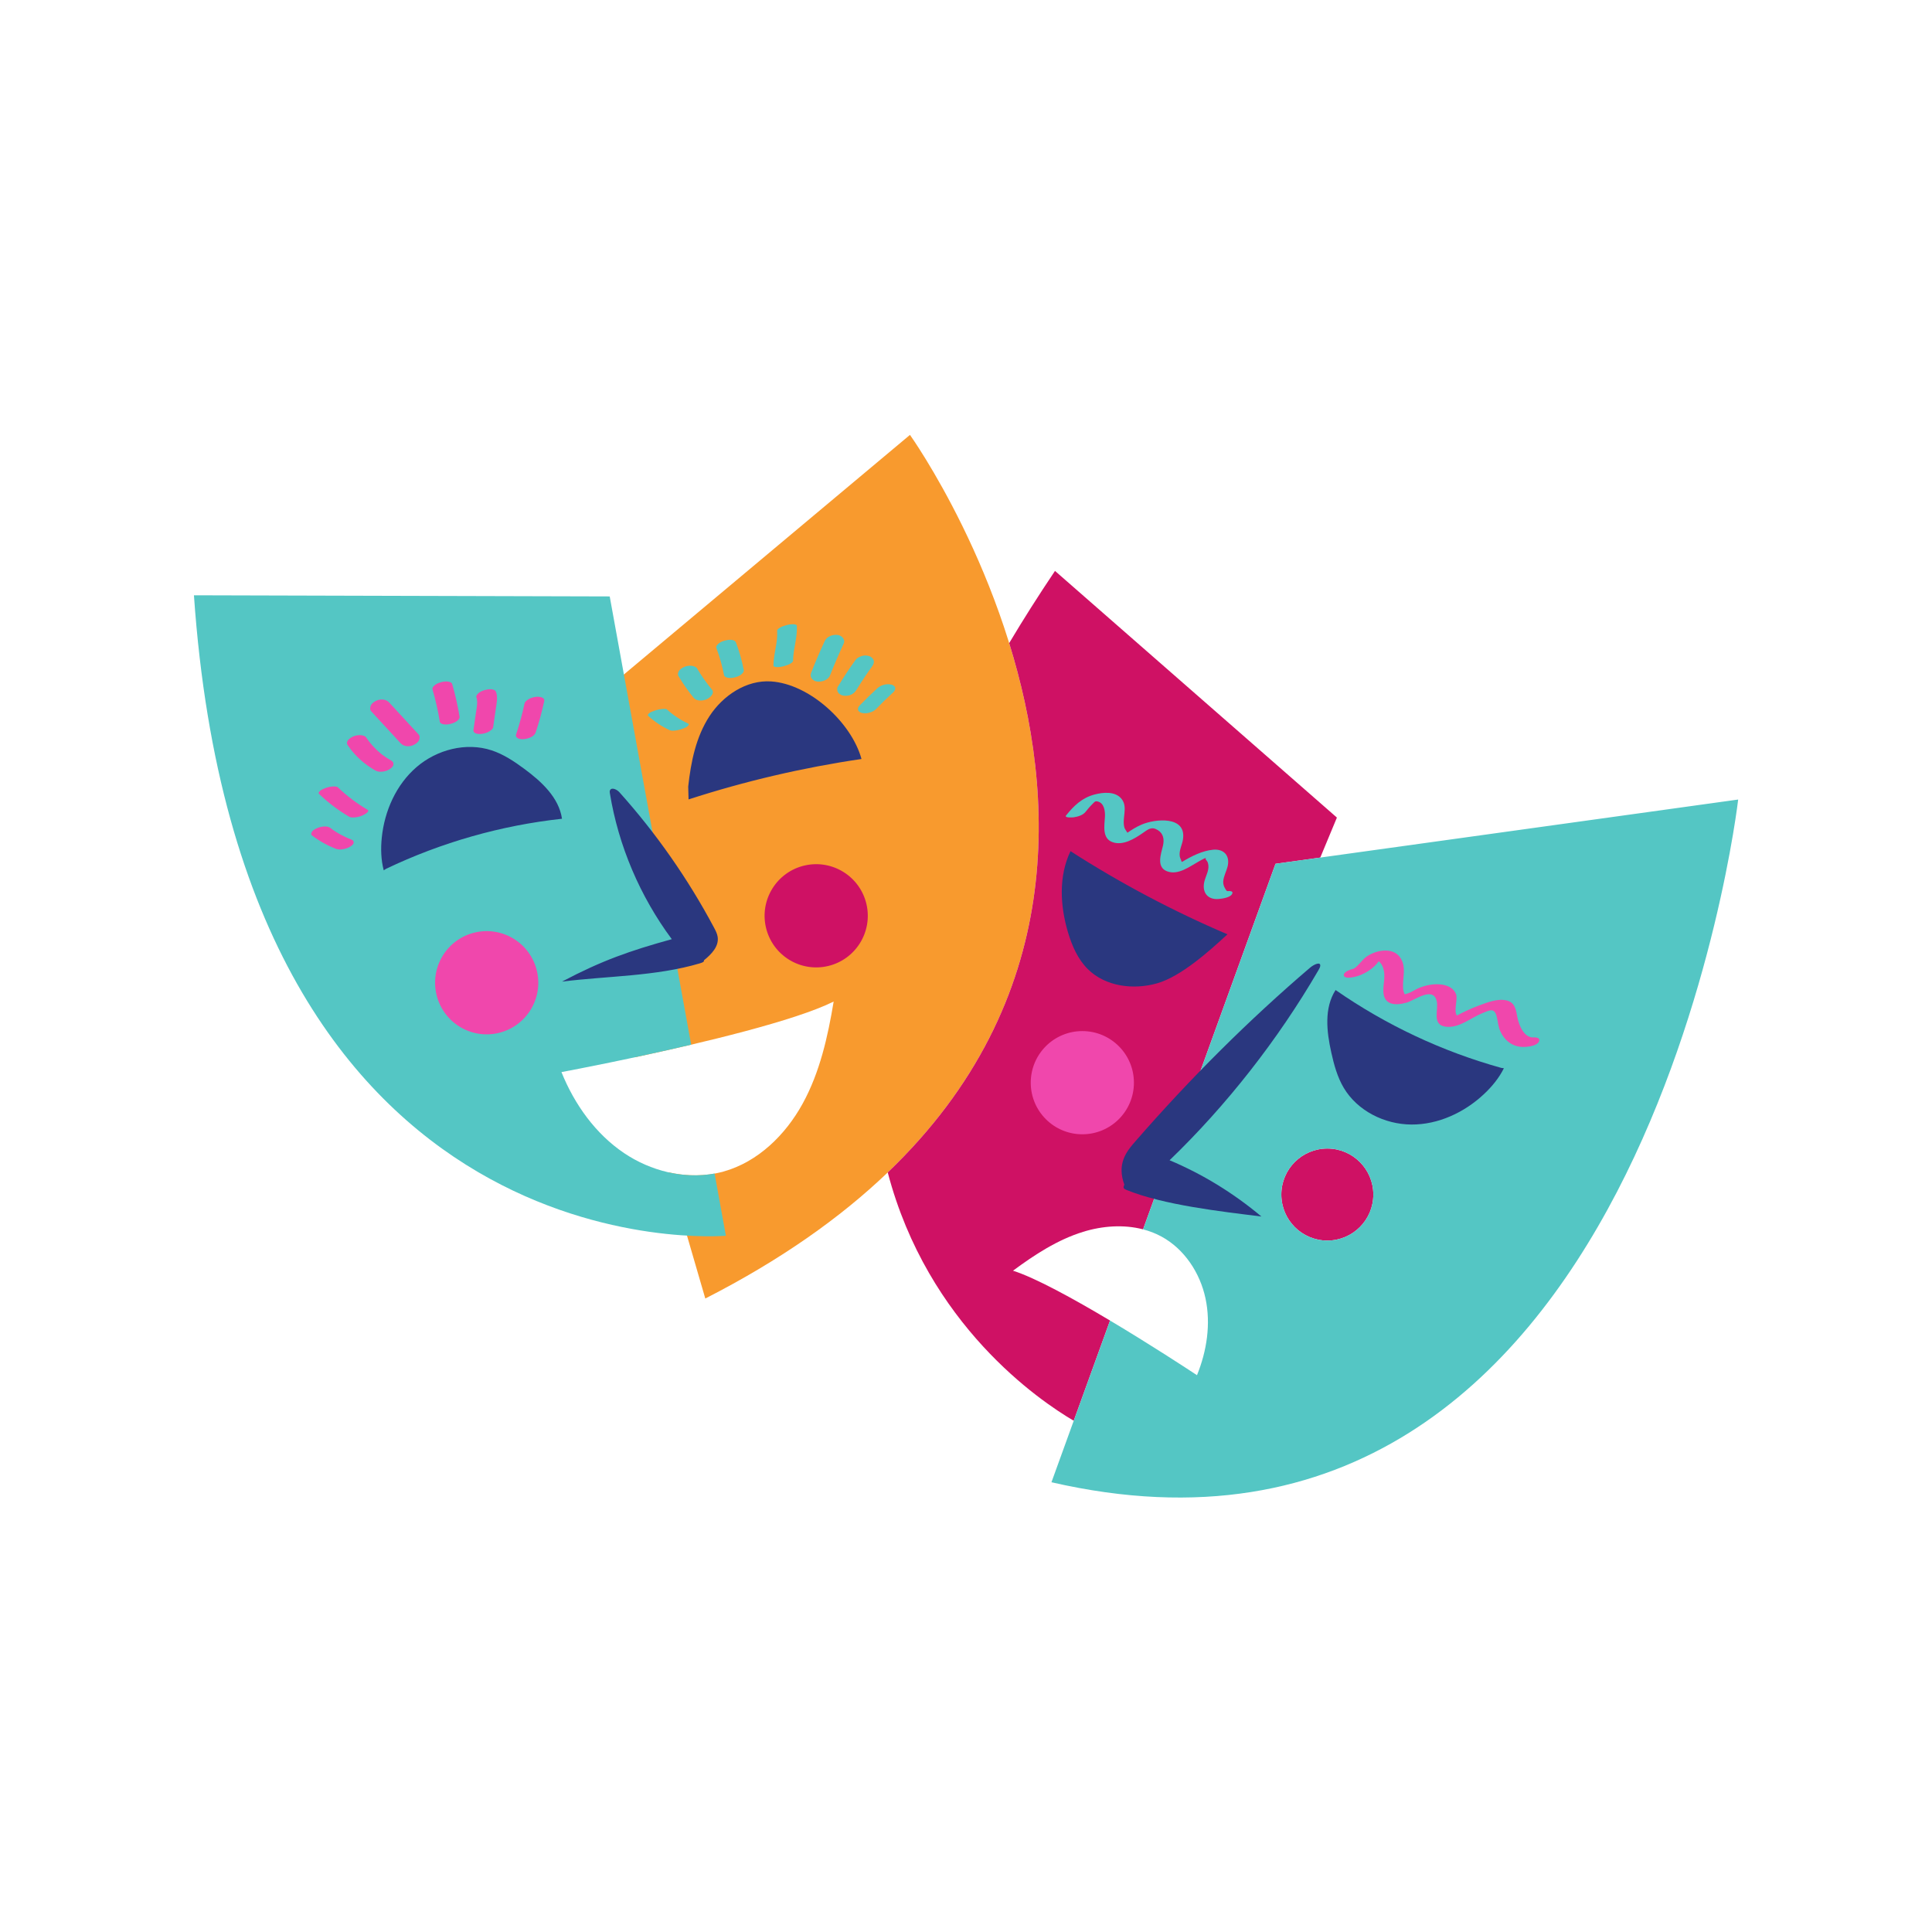 <?xml version="1.0" encoding="UTF-8"?>
<svg xmlns="http://www.w3.org/2000/svg" xmlns:xlink="http://www.w3.org/1999/xlink" width="1080" zoomAndPan="magnify" viewBox="0 0 810 810" height="1080" preserveAspectRatio="xMidYMid meet" version="1.0">
  <defs>
    <clipPath id="03b59c76e5">
      <path d="M 227 182.324 L 436 182.324 L 436 545 L 227 545 Z M 227 182.324 " clip-rule="nonzero"></path>
    </clipPath>
    <clipPath id="aacbf92e66">
      <path d="M 81.309 249 L 728.734 249 L 728.734 627.824 L 81.309 627.824 Z M 81.309 249 " clip-rule="nonzero"></path>
    </clipPath>
  </defs>
  <g clip-path="url(#03b59c76e5)">
    <path fill="#f89a2e" d="M 381.508 182.328 L 227.805 311.055 L 266.266 443.254 C 294.516 437.207 333.352 427.977 349.516 419.902 C 347.062 434.66 343.734 449.531 336.543 462.648 C 329.355 475.773 317.812 487.105 303.41 491.152 C 295.883 493.262 287.934 493.23 280.305 491.504 L 295.699 544.41 C 548.223 415.504 381.508 182.328 381.508 182.328 " fill-opacity="1" fill-rule="nonzero"></path>
  </g>
  <path fill="#cf1164" d="M 560.504 342.773 L 442.309 239.359 C 435.355 249.707 428.965 259.789 423.105 269.621 C 442.688 332.773 447.59 419.348 372.188 491.547 C 388.98 555.531 435.918 587.293 450.168 595.656 L 465.387 553.641 C 450.211 544.59 434.09 535.715 424.707 532.746 C 433.762 526.055 443.34 519.77 454.098 516.449 C 462.199 513.945 471.105 513.289 479.234 515.41 L 534.766 362.148 L 553.531 359.539 Z M 556.488 481.531 C 545.836 481.531 537.203 490.168 537.203 500.82 C 537.203 511.477 545.836 520.113 556.488 520.113 C 567.133 520.113 575.77 511.477 575.77 500.82 C 575.77 490.168 567.133 481.531 556.488 481.531 Z M 363.262 379.047 C 365.965 390.688 358.73 402.32 347.094 405.027 C 335.461 407.734 323.836 400.496 321.125 388.855 C 318.418 377.219 325.656 365.586 337.289 362.879 C 348.926 360.172 360.555 367.41 363.262 379.047 " fill-opacity="1" fill-rule="nonzero"></path>
  <g clip-path="url(#aacbf92e66)">
    <path fill="#54c6c4" d="M 280.754 306.121 C 281.379 306.414 282.172 306.371 282.832 306.309 C 283.902 306.207 285.043 305.941 286.047 305.574 C 286.824 305.281 287.777 304.977 288.367 304.379 C 288.605 304.145 289.082 303.621 288.547 303.375 C 285.285 301.859 282.277 299.855 279.617 297.441 C 279.223 297.082 277.945 297.219 277.535 297.254 C 276.473 297.355 275.328 297.621 274.328 297.992 C 273.547 298.281 272.598 298.586 272 299.184 C 271.684 299.504 271.406 299.809 271.82 300.191 C 274.48 302.605 277.492 304.609 280.754 306.121 Z M 261.762 483.516 C 249.664 475.398 240.84 462.992 235.391 449.48 C 241.73 448.297 265.152 443.777 289.777 437.992 L 255.625 250.055 L 81.309 249.578 C 101.172 536.16 304.332 518.098 304.332 518.098 L 299.594 492.012 C 286.625 494.406 272.77 490.898 261.762 483.516 Z M 290.875 292.617 C 291.422 293.285 292.363 293.59 293.188 293.676 C 294.223 293.781 295.516 293.559 296.438 293.09 C 297.734 292.434 299.77 290.688 298.457 289.086 C 296.152 286.277 294.066 283.305 292.207 280.191 C 291.797 279.508 290.578 279.203 289.883 279.129 C 288.848 279.023 287.562 279.25 286.633 279.715 C 285.812 280.133 284.879 280.711 284.492 281.586 C 284.41 281.832 284.324 282.078 284.246 282.324 C 284.172 282.84 284.297 283.305 284.621 283.719 C 286.48 286.832 288.57 289.809 290.875 292.617 Z M 366.301 276.906 C 366.082 276.09 365.312 275.391 364.523 275.113 C 363.523 274.766 362.395 274.707 361.375 275.02 C 360.379 275.32 359.316 275.812 358.688 276.68 C 356.039 280.34 353.566 284.113 351.219 287.98 C 350.801 288.668 350.984 289.777 351.426 290.402 C 351.926 291.117 352.953 291.594 353.797 291.684 C 354.891 291.805 356.082 291.66 357.059 291.133 C 357.988 290.629 358.609 290 359.16 289.098 C 359.273 288.902 359.395 288.703 359.52 288.508 C 361.457 285.383 363.504 282.332 365.66 279.352 C 366.172 278.648 366.539 277.797 366.301 276.906 Z M 373.656 287.004 C 371.676 286.559 369.316 287.191 367.82 288.562 C 365.312 290.867 362.867 293.242 360.5 295.684 C 360.031 296.172 359.527 296.891 359.723 297.625 C 359.914 298.324 360.719 298.766 361.363 298.914 C 362.371 299.145 363.473 299.09 364.461 298.801 C 365.445 298.516 366.48 298.098 367.203 297.352 C 369.57 294.902 372.016 292.527 374.523 290.227 C 375.012 289.785 375.488 288.992 375.301 288.293 C 375.113 287.59 374.305 287.145 373.656 287.004 Z M 473.121 349.742 C 473.172 349.801 473.203 349.828 473.211 349.812 C 473.23 349.746 473.195 349.73 473.121 349.742 Z M 446.965 341.867 C 450.227 337.793 453.645 334.508 458.828 333.117 C 462.426 332.148 467.602 331.648 470.223 334.941 C 473.082 338.527 470.191 343.191 471.48 347.188 C 471.539 347.375 472.184 348.41 472.676 349.129 C 474.531 347.844 476.43 346.664 478.508 345.762 C 484.258 343.254 497.566 341.906 495.957 351.969 C 495.582 354.328 494.242 356.59 494.625 359.027 C 494.746 359.801 495.199 360.445 495.352 361.168 C 495.438 361.234 495.512 361.293 495.582 361.355 C 499.504 358.98 504.148 356.617 508.723 356.234 C 512.402 355.93 515.164 357.922 514.906 361.852 C 514.766 363.969 513.684 365.844 513.145 367.852 C 512.801 369.121 512.676 370.27 513.141 371.496 C 513.32 371.973 514.168 373.637 514.543 373.605 C 515.719 373.5 517.355 373.555 516.48 374.938 C 515.605 376.336 512.438 376.773 510.957 376.906 C 506.133 377.34 503.758 373.914 505.004 369.316 C 505.676 366.84 507.203 364.496 506.445 361.848 C 506.086 360.57 504.754 360.055 505.789 359.562 C 504.695 359.969 503.59 360.609 502.621 361.148 C 498.832 363.242 493.949 367.094 489.27 365.285 C 484.68 363.512 486.773 357.98 487.566 354.605 C 488.184 351.98 487.809 349.461 485.348 347.977 C 482.727 346.402 481.324 347.734 479.039 349.297 C 475.621 351.652 470.883 354.598 466.512 353.109 C 461.934 351.551 463.062 346.051 463.25 342.418 C 463.371 340.109 462.973 336.617 460.133 336.004 C 459.047 335.773 458.957 336.184 457.918 337.188 C 456.891 338.18 455.992 339.293 455.102 340.402 C 453.996 341.785 451.938 342.367 450.262 342.645 C 450.02 342.688 446.027 343.031 446.965 341.867 Z M 575.77 500.82 C 575.77 490.168 567.133 481.531 556.488 481.531 C 545.836 481.531 537.203 490.168 537.203 500.82 C 537.203 511.477 545.836 520.113 556.488 520.113 C 567.133 520.113 575.77 511.477 575.77 500.82 Z M 728.738 335.211 C 728.738 335.211 689.133 678.574 440.828 621.438 L 465.387 553.641 C 482.121 563.625 497.711 573.82 501.84 576.559 C 505.969 566.406 507.703 555.082 505.414 544.363 C 503.133 533.637 496.547 523.641 486.918 518.414 C 484.477 517.094 481.898 516.105 479.234 515.41 L 534.766 362.148 Z M 303.918 268.555 C 302.957 268.832 301.898 269.215 301.16 269.918 C 300.73 270.32 300.074 270.98 300.324 271.641 C 301.727 275.352 302.809 279.18 303.559 283.078 C 303.688 283.734 304.617 284.047 305.145 284.152 C 306.098 284.348 307.297 284.219 308.215 283.949 C 309.184 283.672 310.242 283.297 310.98 282.594 C 311.461 282.133 311.953 281.586 311.816 280.863 C 311.059 276.965 309.98 273.145 308.574 269.43 C 307.969 267.809 305.191 268.184 303.918 268.555 Z M 332.629 261.715 C 331.648 261.668 330.539 261.863 329.609 262.129 C 328.648 262.398 327.621 262.715 326.785 263.281 C 326.367 263.562 325.781 263.91 325.82 264.492 C 325.926 266.258 325.766 268.008 325.512 269.754 C 325.016 272.863 324.293 275.957 324.262 279.117 C 324.254 279.605 325.535 279.672 325.707 279.684 C 326.68 279.73 327.797 279.531 328.727 279.27 C 329.688 278.996 330.715 278.684 331.543 278.117 C 331.984 277.824 332.512 277.5 332.516 276.906 C 332.527 275.484 332.688 274.082 332.898 272.684 C 333.457 269.238 334.289 265.793 334.07 262.281 C 334.043 261.789 332.84 261.727 332.629 261.715 Z M 353.691 269.875 C 351.668 274.246 349.766 278.68 347.988 283.156 C 347.203 285.145 344.547 285.957 342.629 285.742 C 340.77 285.543 339.32 283.926 340.059 282.062 C 341.836 277.578 343.734 273.148 345.762 268.773 C 346.668 266.816 349.105 265.973 351.125 266.195 C 352.898 266.383 354.543 268.035 353.691 269.875 " fill-opacity="1" fill-rule="nonzero"></path>
  </g>
  <path fill="#2a377f" d="M 549.234 405.719 C 523.746 427.484 499.102 451.977 476.016 478.508 C 474.609 480.121 473.188 481.773 472.137 483.637 C 469.352 488.582 470.07 493.047 471.387 496.691 C 471.016 497.629 470.613 498.211 472.305 498.898 C 487.867 505.207 511.812 507.918 528.852 510.027 C 517.051 500.133 504.133 492.246 490.352 486.438 C 514.098 463.574 535.719 436.051 552.762 406.758 C 553.066 406.227 553.383 405.672 553.488 405.152 C 553.914 403.02 551.035 404.18 549.234 405.719 Z M 485.121 412.262 C 495.094 409.426 507.008 398.766 514.621 391.719 C 491.766 381.965 469.727 370.293 448.816 356.855 C 443.773 367.336 444.445 379.793 447.777 390.941 C 449.465 396.566 451.891 402.152 456.059 406.289 C 463.41 413.605 475.145 415.102 485.121 412.262 Z M 629.391 447.711 C 604.633 440.836 581.047 429.746 559.953 415.07 C 555.09 422.613 556.191 432.449 558.137 441.211 C 559.277 446.363 560.68 451.539 563.367 456.07 C 569.121 465.754 580.5 471.41 591.762 471.465 C 603.016 471.523 613.945 466.414 622.156 458.715 C 625.5 455.574 628.473 451.977 630.508 447.863 Z M 219.824 322.352 C 215.582 319.215 211.129 316.238 206.117 314.59 C 195.43 311.066 183.129 314.277 174.605 321.633 C 166.086 328.988 161.191 340.02 160.059 351.219 C 159.594 355.785 159.723 360.449 160.883 364.887 L 161.824 364.273 C 185.008 353.184 210.074 346.051 235.617 343.266 C 234.328 334.375 227.043 327.688 219.824 322.352 Z M 299.379 388.953 C 288.496 368.508 275.137 349.387 259.684 332.145 C 258.598 330.922 256.262 329.891 255.711 331.438 C 255.574 331.812 255.637 332.223 255.699 332.621 C 259.316 354.68 268.344 375.812 281.652 393.758 C 264.184 398.582 252.363 402.695 235.617 411.543 C 254.781 409.145 274.984 409.375 293.496 403.867 C 295.051 403.41 295.219 403.055 295.133 402.602 C 298.301 400.051 301.445 396.785 300.895 392.859 C 300.699 391.465 300.039 390.188 299.379 388.953 Z M 361.188 318.211 C 336.602 321.824 312.32 327.496 288.68 335.16 L 288.535 329.797 C 289.648 319.48 291.777 308.973 297.438 300.281 C 303.094 291.586 312.922 285.008 323.27 285.691 C 339.461 286.754 357.012 302.98 361.188 318.211 " fill-opacity="1" fill-rule="nonzero"></path>
  <path fill="#f047ac" d="M 224.59 292.168 C 223.512 292.32 222.387 292.625 221.469 293.23 C 220.832 293.648 220.082 294.199 219.906 294.992 C 218.957 299.406 217.766 303.766 216.34 308.055 C 216.129 308.699 216.68 309.285 217.191 309.555 C 217.945 309.945 219.098 309.973 219.914 309.855 C 221.605 309.613 223.992 308.852 224.598 307.031 C 226.023 302.742 227.215 298.387 228.164 293.973 C 228.555 292.164 225.727 292.004 224.59 292.168 Z M 199.145 390.945 C 187.508 393.652 180.273 405.281 182.98 416.926 C 185.691 428.562 197.316 435.801 208.949 433.09 C 220.586 430.383 227.82 418.754 225.113 407.117 C 222.406 395.477 210.777 388.234 199.145 390.945 Z M 643.055 434.949 C 639.02 435.258 636.797 429.812 636.195 426.602 C 635.609 423.504 635.25 420.32 631.688 419.445 C 627.906 418.523 623.625 420.258 620.125 421.543 C 618.273 422.219 616.469 422.996 614.68 423.832 C 613.574 424.348 612.48 424.887 611.41 425.465 C 611.324 425.512 611.086 425.625 610.805 425.762 C 609.367 423.645 611.262 419.047 610.461 416.84 C 609.559 414.344 606.988 413.148 604.52 412.797 C 601.312 412.324 597.996 413 595.008 414.168 C 593.367 414.809 591.656 416.133 589.965 416.555 C 588.609 416.895 589.066 417.211 588.535 415.84 C 588.215 415.016 588.223 413.996 588.223 413.137 C 588.23 409.336 589.43 405.535 587.398 402.012 C 586 399.574 583.664 398.535 580.93 398.52 C 578.027 398.5 575 399.559 572.668 401.273 C 571.027 402.484 568.797 405.891 567.113 406.254 C 566.141 406.461 563.035 407.539 563.426 409 C 563.828 410.512 567.133 409.723 567.996 409.543 C 571.492 408.793 575.934 406.152 578.031 403.02 C 578.34 403.254 578.621 403.52 578.863 403.836 C 579.566 404.703 579.977 405.906 580.195 406.977 C 580.754 409.75 579.961 412.566 579.973 415.348 C 580 421.441 584.953 421.703 589.734 420.348 C 593.215 419.363 600.75 413.398 602.332 419.625 C 603.285 423.375 600.055 429.73 606.266 430.461 C 611.742 431.105 616.684 426.703 621.461 424.781 C 624.391 423.609 626.516 422.309 627.484 426.113 C 628.055 428.336 628.102 430.5 629.133 432.613 C 631.195 436.855 634.891 439.266 639.652 438.91 C 641.223 438.789 644.277 438.379 645.141 436.809 C 645.965 435.301 644.438 434.852 643.055 434.949 Z M 185.98 303.668 C 186.938 303.848 188.129 303.711 189.047 303.441 C 190.016 303.168 191.066 302.793 191.816 302.105 C 192.305 301.664 192.785 301.152 192.668 300.438 C 191.914 295.832 190.883 291.281 189.582 286.801 C 189.391 286.156 188.582 285.891 188.012 285.785 C 187.055 285.605 185.867 285.742 184.945 286.008 C 183.984 286.289 182.926 286.66 182.176 287.352 C 181.73 287.754 181.129 288.34 181.324 289.016 C 182.629 293.496 183.66 298.047 184.41 302.648 C 184.52 303.289 185.496 303.578 185.98 303.668 Z M 453.773 432.285 C 441.828 432.285 432.145 441.973 432.145 453.926 C 432.145 465.871 441.828 475.555 453.773 475.555 C 465.719 475.555 475.402 465.871 475.402 453.926 C 475.402 441.973 465.719 432.285 453.773 432.285 Z M 202.047 307.668 C 203.125 307.504 204.25 307.207 205.176 306.613 C 205.762 306.234 206.645 305.668 206.75 304.91 C 207.117 302.41 207.477 299.906 207.836 297.398 C 208.172 295.062 208.777 292.477 208 290.168 C 207.445 288.531 204.574 288.922 203.336 289.281 C 202.367 289.562 201.312 289.941 200.57 290.652 C 200.133 291.062 199.516 291.703 199.742 292.387 C 199.98 293.082 200.062 293.797 200.078 294.531 C 199.988 296.352 199.637 298.176 199.375 299.973 C 199.086 301.977 198.801 303.98 198.512 305.984 C 198.25 307.766 200.867 307.848 202.047 307.668 Z M 163.164 294.527 C 161.773 293.016 159.309 292.949 157.547 293.883 C 156.719 294.32 155.797 294.949 155.438 295.863 C 155.148 296.59 155.027 297.547 155.613 298.188 C 159.73 302.66 163.848 307.133 167.969 311.605 C 169.355 313.117 171.82 313.184 173.582 312.25 C 174.41 311.809 175.332 311.184 175.691 310.27 C 175.98 309.543 176.102 308.582 175.516 307.949 C 171.398 303.473 167.281 299 163.164 294.527 Z M 147.457 352.055 C 145.191 351.188 143.016 350.102 140.949 348.828 C 140.109 348.289 139.285 347.719 138.492 347.113 C 137.848 346.629 137.086 346.5 136.293 346.496 C 135.242 346.484 134.02 346.734 133.059 347.156 C 132.277 347.5 131.305 347.938 130.828 348.684 C 130.543 349.133 130.25 349.836 130.801 350.254 C 133.867 352.578 137.246 354.496 140.84 355.867 C 141.684 356.188 142.656 356.195 143.539 356.078 C 144.566 355.941 145.777 355.586 146.668 355.031 C 147.246 354.672 148.145 354.133 148.262 353.395 C 148.359 352.773 148.07 352.285 147.457 352.055 Z M 154.086 339.496 C 149.594 336.84 145.41 333.684 141.633 330.078 C 141.191 329.66 140.004 329.711 139.508 329.738 C 138.449 329.797 137.27 330.062 136.289 330.445 C 135.621 330.711 132.746 331.891 133.871 332.965 C 137.652 336.57 141.832 339.727 146.332 342.383 C 146.957 342.754 147.758 342.762 148.457 342.719 C 149.512 342.66 150.688 342.402 151.676 342.012 C 152.105 341.844 155.434 340.289 154.086 339.496 Z M 164.945 320.555 C 164.859 321.367 164.035 322.004 163.414 322.438 C 162.566 323.039 161.324 323.414 160.297 323.52 C 159.426 323.609 158.34 323.562 157.547 323.125 C 152.879 320.543 148.777 316.867 145.793 312.441 C 144.703 310.824 146.602 309.465 147.918 308.84 C 148.859 308.391 150.121 308.152 151.164 308.219 C 151.801 308.258 153.008 308.465 153.426 309.086 C 155.258 311.801 157.5 314.219 160.055 316.27 C 161.328 317.234 162.656 318.117 164.055 318.895 C 164.711 319.254 165.023 319.824 164.945 320.555 " fill-opacity="1" fill-rule="nonzero"></path>
</svg>
